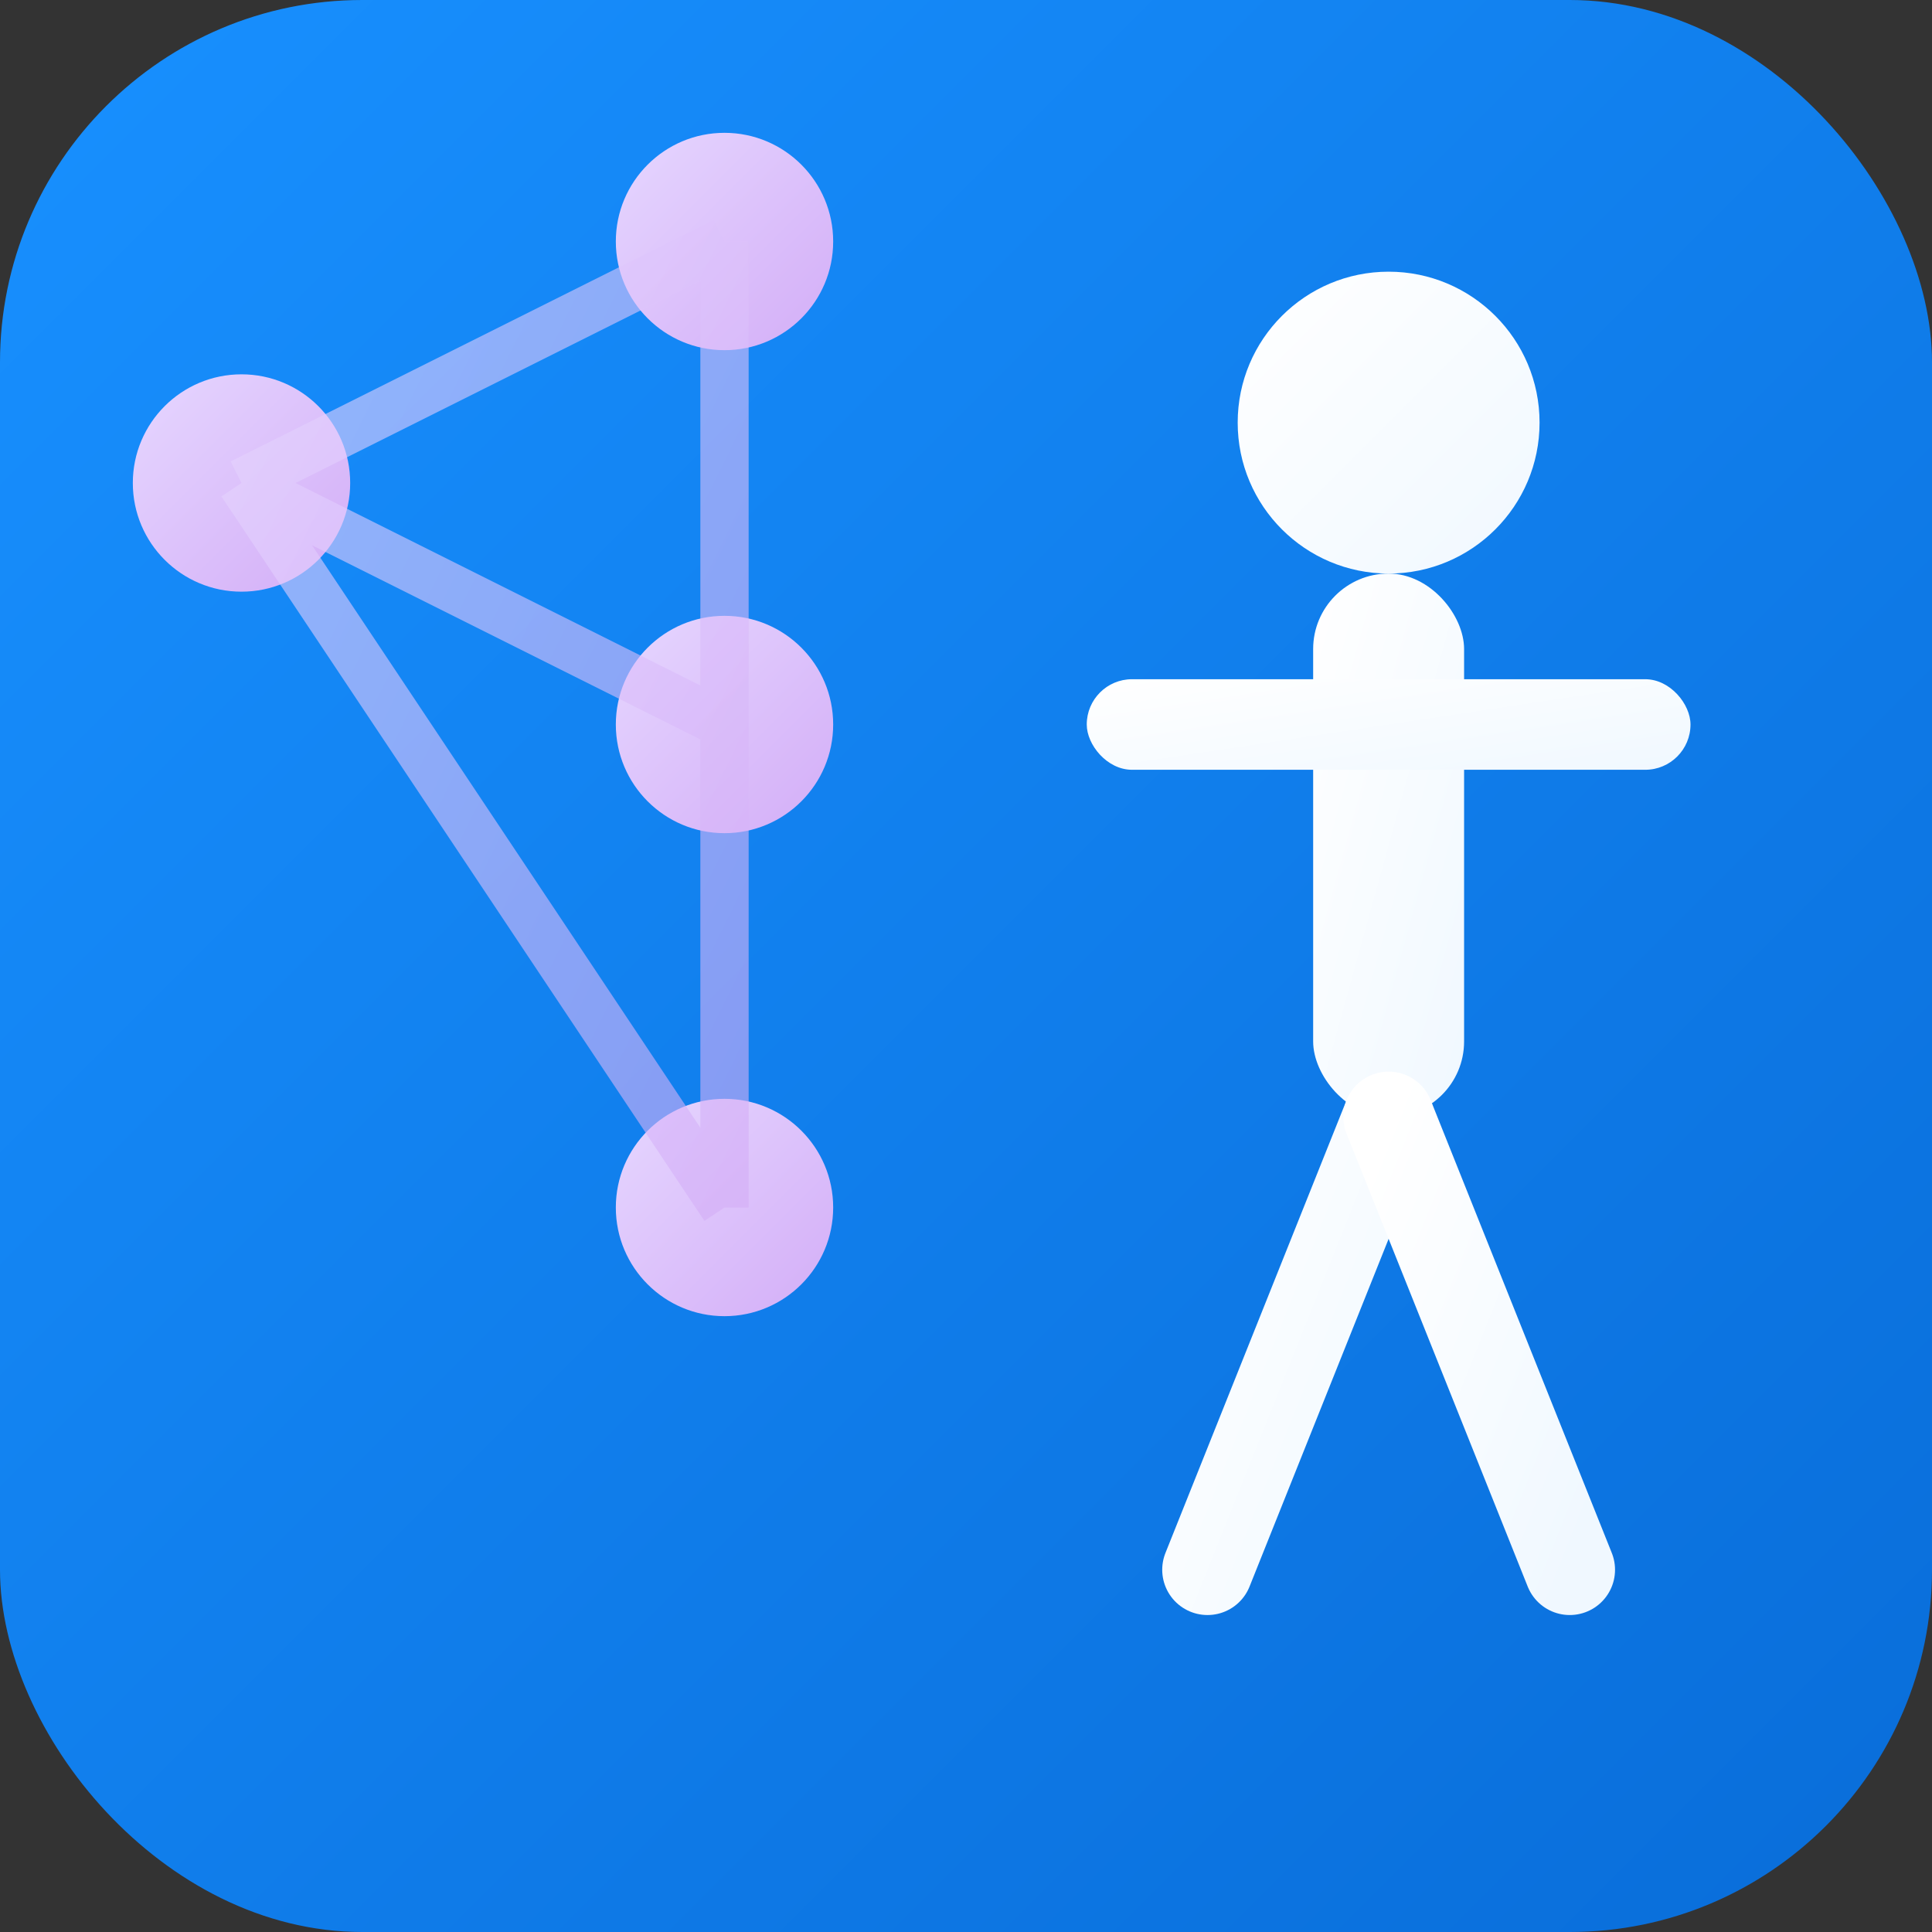 <svg xmlns="http://www.w3.org/2000/svg" viewBox="0 0 32 32">
  <rect x="0" y="0" width="32" height="32" fill="#333333" stroke="none"/>
  <!-- PMWorks Favicon -->
  <defs>
    <linearGradient id="bgFav" x1="0%" y1="0%" x2="100%" y2="100%">
      <stop offset="0%" style="stop-color:#1890ff;stop-opacity:1" />
      <stop offset="100%" style="stop-color:#096dd9;stop-opacity:1" />
    </linearGradient>
    <linearGradient id="actorFavGradient" x1="0%" y1="0%" x2="100%" y2="100%">
      <stop offset="0%" style="stop-color:#ffffff;stop-opacity:1" />
      <stop offset="100%" style="stop-color:#f0f8ff;stop-opacity:1" />
    </linearGradient>
    <linearGradient id="aiFavGradient" x1="0%" y1="0%" x2="100%" y2="100%">
      <stop offset="0%" style="stop-color:#e6d7ff;stop-opacity:1" />
      <stop offset="100%" style="stop-color:#d3adf7;stop-opacity:1" />
    </linearGradient>
  </defs>
  
  <!-- 背景 -->
  <rect x="0" y="0" width="32" height="32" rx="6" fill="url(#bgFav)"/>
  
  <!-- AI 神经网络 (左侧空间，超小布局) -->
  <circle cx="4" cy="8" r="1.8" fill="url(#aiFavGradient)"/>
  <circle cx="12" cy="4" r="1.8" fill="url(#aiFavGradient)"/>
  <circle cx="12" cy="12" r="1.8" fill="url(#aiFavGradient)"/>
  <circle cx="12" cy="20" r="1.8" fill="url(#aiFavGradient)"/>
  
  <!-- AI 神经网络连接 -->
  <path d="M4 8 L12 4 M4 8 L12 12 M4 8 L12 20 M12 4 L12 12 M12 12 L12 20" 
        stroke="url(#aiFavGradient)" stroke-width="0.8" fill="none" opacity="0.6"/>
  
  <!-- 标准 UML Actor 图标 (右侧空间，超小布局) -->
  <!-- 头部 -->
  <circle cx="23" cy="7" r="2.5" fill="url(#actorFavGradient)"/>
  
  <!-- 身体 (垂直矩形) -->
  <rect x="21.75" y="9.5" width="2.5" height="9" rx="1.25" fill="url(#actorFavGradient)"/>
  
  <!-- 手臂 (水平矩形) -->
  <rect x="18" y="11.25" width="10" height="1.5" rx="0.75" fill="url(#actorFavGradient)"/>
  
  <!-- 腿部 (V形线) -->
  <line x1="23" y1="18.5" x2="20" y2="26" stroke="url(#actorFavGradient)" stroke-width="1.5" stroke-linecap="round"/>
  <line x1="23" y1="18.5" x2="26" y2="26" stroke="url(#actorFavGradient)" stroke-width="1.5" stroke-linecap="round"/>
</svg>